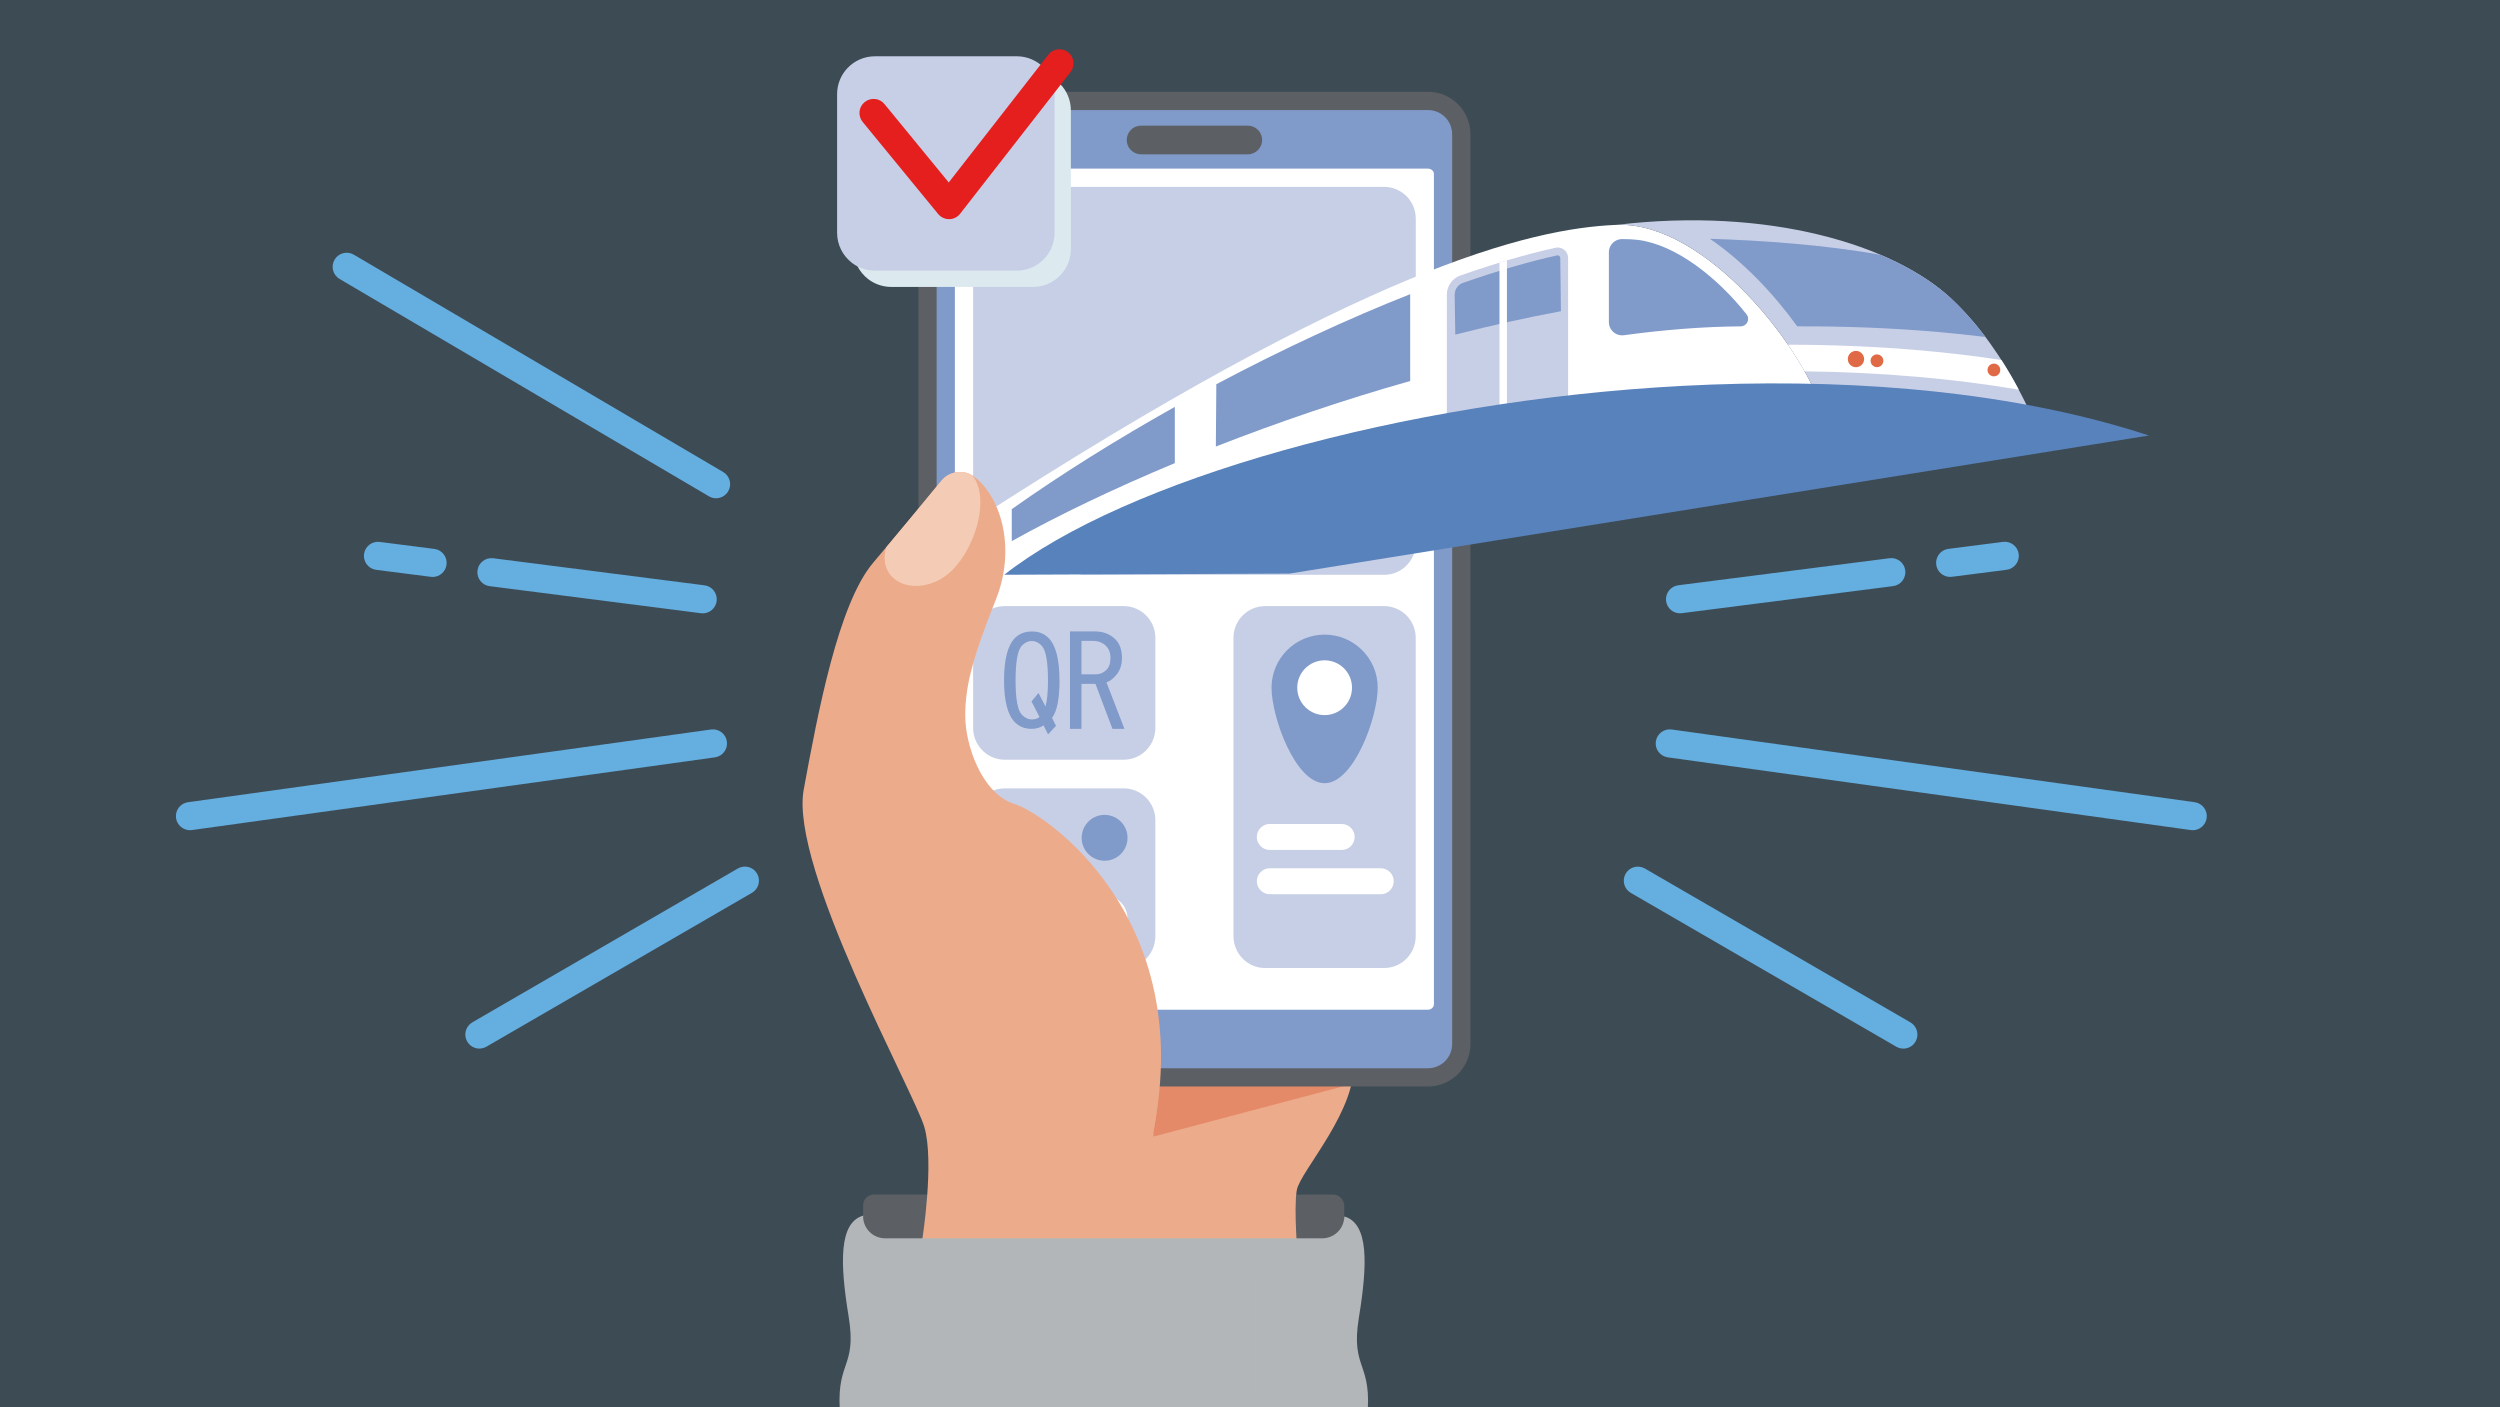 <?xml version="1.0" encoding="UTF-8"?>
<svg xmlns="http://www.w3.org/2000/svg" xmlns:xlink="http://www.w3.org/1999/xlink" viewBox="0 0 533 300">
  <rect x="0" y="0" width="533" height="300" fill="#333333" stroke="none"/>
  <defs>
    <style>
      .cls-1 {
        fill: #5c5f63;
      }

      .cls-2 {
        fill: #ecab8b;
      }

      .cls-3 {
        fill: #fff;
      }

      .cls-4 {
        fill: #809aca;
      }

      .cls-5 {
        fill: #5882bb;
      }

      .cls-6 {
        fill: #b3b6b8;
      }

      .cls-7 {
        fill: #c7cfe6;
      }

      .cls-8 {
        fill: #e58a68;
      }

      .cls-9 {
        fill: none;
      }

      .cls-10 {
        fill: #f4ccb6;
      }

      .cls-11 {
        isolation: isolate;
      }

      .cls-12 {
        fill: #dceaf0;
      }

      .cls-13, .cls-14 {
        fill: #64aee0;
      }

      .cls-15 {
        fill: #e51e1e;
      }

      .cls-16 {
        fill: #e06a46;
      }

      .cls-17, .cls-18 {
        mix-blend-mode: multiply;
      }

      .cls-14 {
        opacity: .2;
      }

      .cls-18 {
        opacity: .5;
      }
    </style>
    <clipPath id="clippath">
      <rect class="cls-9" x="-1222" y="445.5" width="1172" height="289"/>
    </clipPath>
  </defs>
  <g class="cls-11">
    <g id="_レイヤー_3" data-name="レイヤー_3">
      <rect class="cls-14" width="533" height="300"/>
    </g>
    <g id="_レイヤー_2" data-name="レイヤー_2">
      <g>
        <g>
          <rect class="cls-1" x="184.02" y="254.68" width="102.57" height="9.32" rx="2.29" ry="2.29"/>
          <path class="cls-2" d="M246.76,268.18h29.94s-.91-10.32-.23-14.41c.68-4.09,13.42-17.51,12.05-28.2-1.36-10.69-51.17-10.92-51.4-9.32-.23,1.59,4.72,49.98,9.64,51.94Z"/>
          <path class="cls-8" d="M287.74,231.24l-42.07,11.14c1.36-5.69,1.36-11.83,1.36-11.83l40.71.68Z"/>
          <g>
            <path class="cls-1" d="M304.45,231.64h-99.59c-3.37,0-6.32-1.85-7.87-4.59-.75-1.32-1.18-2.84-1.18-4.47V28.62c0-2.5,1.01-4.76,2.65-6.4,1.64-1.64,3.9-2.65,6.4-2.65h99.59c2.5,0,4.76,1.01,6.4,2.65,1.64,1.64,2.65,3.9,2.65,6.4v193.97c0,2.74-1.22,5.19-3.14,6.85-1.59,1.37-3.65,2.2-5.91,2.2Z"/>
            <path class="cls-4" d="M204.86,227.76c-1.86,0-3.58-1-4.5-2.62-.44-.77-.67-1.65-.67-2.55V28.62c0-1.38.54-2.68,1.51-3.65.98-.98,2.27-1.51,3.65-1.51h99.59c1.38,0,2.68.54,3.65,1.51.98.98,1.51,2.27,1.51,3.65v193.97c0,1.5-.65,2.93-1.79,3.91-.94.81-2.13,1.25-3.37,1.25h-99.59Z"/>
            <path class="cls-3" d="M204.86,215.27c-.46,0-.89-.23-1.12-.6-.11-.17-.16-.37-.16-.57V37.12c0-.32.13-.6.37-.83.25-.22.56-.34.9-.34h99.59c.35,0,.66.12.9.34.25.22.37.51.37.83v176.98c0,.34-.16.66-.45.89-.23.18-.53.28-.83.28h-99.59Z"/>
            <path class="cls-1" d="M266.04,32.9h-22.76c-.73,0-1.39-.25-1.92-.68-.69-.56-1.14-1.42-1.14-2.38h0c0-.84.34-1.61.89-2.16s1.32-.89,2.16-.89h22.76c.78,0,1.48.29,2.02.77.63.56,1.03,1.38,1.03,2.29h0c0,.81-.32,1.55-.84,2.1-.56.59-1.34.95-2.22.95Z"/>
          </g>
          <g>
            <path class="cls-7" d="M262.98,199.62v-63.64c0-1.81.71-3.45,1.86-4.66,1.23-1.3,2.97-2.1,4.9-2.1h25.33c1.87,0,3.56.76,4.78,1.98,1.22,1.22,1.98,2.92,1.98,4.78v63.64c0,2.08-.94,3.94-2.41,5.18-1.18.99-2.69,1.58-4.35,1.58h-25.33c-1.56,0-2.99-.52-4.13-1.41-1.6-1.24-2.63-3.18-2.63-5.36Z"/>
            <g>
              <path class="cls-4" d="M293.73,146.62c0,6.25-5.07,20.36-11.32,20.36s-11.32-14.11-11.32-20.36,5.07-11.32,11.32-11.32,11.32,5.07,11.32,11.32Z"/>
              <circle class="cls-3" cx="282.41" cy="146.62" r="5.84"/>
            </g>
            <path class="cls-3" d="M286.04,181.21h-15.32c-.68,0-1.31-.25-1.79-.66-.6-.51-.98-1.27-.98-2.11h0c0-.68.25-1.31.66-1.79.51-.6,1.27-.98,2.11-.98h15.32c.38,0,.75.08,1.08.22.99.42,1.69,1.4,1.69,2.55h0c0,1.12-.67,2.09-1.63,2.53-.35.16-.73.24-1.14.24Z"/>
            <path class="cls-3" d="M294.37,190.65h-23.64c-.68,0-1.31-.25-1.79-.66-.6-.51-.98-1.27-.98-2.11h0c0-.68.25-1.31.66-1.79.51-.6,1.27-.98,2.11-.98h23.64c.38,0,.75.08,1.08.22.99.42,1.69,1.4,1.69,2.55h0c0,1.12-.67,2.09-1.63,2.53-.35.16-.73.24-1.14.24Z"/>
          </g>
          <path class="cls-7" d="M207.47,155.21v-19.23c0-1.81.71-3.45,1.86-4.66,1.23-1.3,2.97-2.1,4.9-2.1h25.33c1.87,0,3.56.76,4.78,1.98,1.22,1.22,1.98,2.92,1.98,4.78v19.23c0,2.08-.94,3.94-2.41,5.18-1.18.99-2.69,1.58-4.35,1.58h-25.33c-1.56,0-2.99-.52-4.13-1.41-1.6-1.24-2.63-3.18-2.63-5.36Z"/>
          <g>
            <path class="cls-7" d="M207.47,199.62v-24.78c0-1.81.71-3.45,1.86-4.66,1.23-1.3,2.97-2.1,4.9-2.1h25.33c1.87,0,3.56.76,4.78,1.98,1.22,1.22,1.98,2.92,1.98,4.78v24.78c0,2.08-.94,3.94-2.41,5.18-1.18.99-2.69,1.58-4.35,1.58h-25.33c-1.56,0-2.99-.52-4.13-1.41-1.6-1.24-2.63-3.18-2.63-5.36Z"/>
            <g>
              <circle class="cls-3" cx="218.29" cy="178.63" r="4.89" transform="translate(-62.37 206.68) rotate(-45)"/>
              <circle class="cls-4" cx="235.5" cy="178.63" r="4.89" transform="translate(7.55 366.79) rotate(-76.72)"/>
              <circle class="cls-3" cx="218.29" cy="195.84" r="4.89"/>
              <circle class="cls-3" cx="235.5" cy="195.84" r="4.89"/>
            </g>
          </g>
          <path class="cls-7" d="M207.47,115.79V46.6c0-1.81.71-3.45,1.86-4.66,1.23-1.3,2.97-2.1,4.9-2.1h80.85c1.87,0,3.56.76,4.78,1.98,1.22,1.22,1.98,2.92,1.98,4.78v69.19c0,2.08-.94,3.94-2.41,5.18-1.18.99-2.69,1.58-4.35,1.58h-80.85c-1.56,0-2.99-.52-4.13-1.41-1.6-1.24-2.63-3.18-2.63-5.36Z"/>
          <path class="cls-3" d="M344.66,47.94c-18.48.75-53.91,9.25-137.2,63.22v4.63c0,2.18,1.03,4.12,2.63,5.36,1.14.88,2.58,1.41,4.13,1.41l14.91.22,159.96-33.5c-3.86-14.68-25.5-42.11-44.43-41.34Z"/>
          <path class="cls-7" d="M308.47,97.94c8.69-2.27,17.37-4.22,25.85-5.75v-37.19c0-.5-.17-.96-.44-1.33-.5-.67-1.36-1.04-2.25-.85-6.05,1.33-12.9,3.34-20.28,5.92-.81.28-1.5.8-2,1.45-.56.73-.88,1.65-.88,2.61v35.15Z"/>
          <path class="cls-4" d="M310.14,62.8c0-.58.19-1.14.54-1.6.31-.41.74-.72,1.22-.89,7.43-2.59,14.18-4.57,20.08-5.86.04,0,.08-.01.12-.01.17,0,.33.09.44.23.07.1.11.21.11.34l.14,11.34c-7.23,1.34-14.79,3.02-22.52,4.99l-.14-8.54Z"/>
          <path class="cls-3" d="M319.69,95.2c.53-.12,1.06-.24,1.59-.36v-39.31c-.53.16-1.06.31-1.59.48v39.2Z"/>
          <path class="cls-7" d="M416.14,63.78c-12.36-11.59-39.02-19.7-71.48-15.84,18.93-.77,40.57,26.66,44.43,41.34l-23.85,5,2.6,5.85,66.84-7.76s-6.18-17-18.55-28.59Z"/>
          <path class="cls-5" d="M214.12,122.53c25.65-20.16,84.69-37.12,144.73-40.27,16.22-.85,32.52-.69,48.26.69,18.08,1.58,35.42,4.78,51.04,9.9l-183.24,29.44-60.79.25Z"/>
          <path class="cls-4" d="M416.14,63.78c-3.8-3.56-8.95-6.79-15.21-9.45-11.9-2.15-25.52-3.08-36.38-3.42,7.09,4.85,13.58,11.69,18.62,18.67,10.12-.04,20.18.34,30.01,1.2,3.4.3,6.77.65,10.11,1.07-2.1-2.79-4.48-5.56-7.16-8.07Z"/>
          <path class="cls-3" d="M426.7,76.75c-5.64-.86-11.39-1.54-17.22-2.05-9.27-.81-18.74-1.2-28.27-1.21,1.31,1.91,2.5,3.82,3.54,5.68,8.15.1,16.24.48,24.19,1.18,7.3.64,14.47,1.54,21.46,2.73-1.04-1.96-2.27-4.11-3.7-6.33Z"/>
          <path class="cls-16" d="M397.43,76.55c0,.96-.78,1.74-1.74,1.74s-1.74-.78-1.74-1.74.78-1.74,1.74-1.74,1.74.78,1.74,1.74Z"/>
          <path class="cls-16" d="M401.53,76.92c0,.75-.61,1.36-1.36,1.36s-1.36-.61-1.36-1.36.61-1.36,1.36-1.36,1.36.61,1.36,1.36Z"/>
          <path class="cls-16" d="M426.46,78.88c0,.75-.61,1.36-1.36,1.36s-1.36-.61-1.36-1.36.61-1.36,1.36-1.36,1.36.61,1.36,1.36Z"/>
          <path class="cls-4" d="M343.01,68.68c0,.78.31,1.48.82,1.98.6.6,1.46.93,2.38.81,8.68-1.18,17.06-1.84,24.91-1.89.59,0,1.07-.31,1.34-.75.33-.53.35-1.25-.1-1.82-6.14-7.76-15.06-14.9-23.27-15.88-1-.11-2.09-.16-3.24-.16-.55,0-1.06.15-1.49.42-.81.49-1.35,1.38-1.35,2.4v14.89Z"/>
          <path class="cls-4" d="M259.22,95.2c13.18-5.16,27.25-9.96,41.43-13.97v-18.51c-13.06,5.15-27.26,11.73-41.33,19.2l-.1,13.29Z"/>
          <path class="cls-4" d="M215.71,115.37c9.93-5.54,21.79-11.23,34.76-16.63v-11.99c-12.15,6.8-24.01,14.19-34.76,21.8v6.83Z"/>
          <path class="cls-2" d="M196.63,264.26s2.62-16.56.44-23.98c-2.18-7.41-28.77-55.36-25.72-71.93s7.41-39.67,14.82-48.39c5.09-5.99,11.22-13.43,14.55-17.49,1.78-2.17,4.99-2.48,7.17-.71,5.81,4.73,8.64,15.53,4.44,26.04-5.23,13.08-6.54,18.74-6.54,24.85s3.49,16.56,10.46,18.74c6.97,2.18,38.8,24.41,29.64,69.75l.87,27.03-50.13-3.92Z"/>
          <path class="cls-10" d="M200.55,123.46c6.51-3.66,11.12-16.81,6.74-22.09-2.14-1.3-4.95-.87-6.58,1.11-2.75,3.35-7.39,8.99-11.79,14.23-1.89,6.97,5.23,10.35,11.63,6.75Z"/>
          <path class="cls-6" d="M289.72,280.87c1.87-11.41,2.1-20-3.1-21.52-.01.27-.04.53-.1.79-.38,2.19-2.29,3.86-4.59,3.86h-93.25c-2.57,0-4.66-2.09-4.66-4.66h.04c0-.06,0-.12,0-.18-5.23,1.48-5,10.1-3.13,21.53,1.88,11.43-3.07,9.24-1.71,21.86l112.21.18c1.36-12.62-3.58-10.43-1.71-21.86Z"/>
          <g class="cls-18">
            <path class="cls-6" d="M189.28,298.63h0c-.37,0-.7-.14-.96-.36-.3-.27-.49-.65-.49-1.09v-24.62c0-.49.25-.93.63-1.19.23-.16.52-.26.82-.26h0c.34,0,.65.12.9.31.33.27.55.68.55,1.14v24.62c0,.47-.22.88-.57,1.15-.24.19-.55.3-.88.3Z"/>
            <path class="cls-6" d="M215.87,298.63h0c-.37,0-.7-.14-.96-.36-.3-.27-.49-.65-.49-1.09v-24.62c0-.49.25-.93.63-1.19.23-.16.52-.26.82-.26h0c.34,0,.65.12.9.31.33.27.55.68.55,1.14v24.62c0,.47-.22.88-.57,1.15-.24.19-.55.3-.88.3Z"/>
            <path class="cls-6" d="M229.38,298.63h0c-.37,0-.7-.14-.96-.36-.3-.27-.49-.65-.49-1.09v-24.62c0-.49.25-.93.63-1.19.23-.16.52-.26.82-.26h0c.34,0,.65.12.9.31.33.27.55.68.55,1.14v24.62c0,.47-.22.88-.57,1.15-.24.19-.55.3-.88.3Z"/>
            <path class="cls-6" d="M202.79,273.67h0c-.37,0-.7-.14-.96-.36-.3-.27-.49-.65-.49-1.09v.34c0-.49.25-.93.63-1.19.23-.16.52-.26.82-.26h0c.34,0,.65.12.9.31.33.27.55.68.55,1.14v-.34c0,.47-.22.89-.57,1.15-.24.19-.55.3-.88.3Z"/>
            <path class="cls-6" d="M202.79,298.63h0c-.37,0-.7-.14-.96-.36-.3-.27-.49-.65-.49-1.09v-18.29c0-.49.25-.93.63-1.19.23-.16.52-.26.82-.26h0c.34,0,.65.12.9.31.33.27.55.68.55,1.14v18.29c0,.47-.22.88-.57,1.15-.24.19-.55.3-.88.3Z"/>
            <path class="cls-6" d="M255.54,298.63h0c-.37,0-.7-.14-.96-.36-.3-.27-.49-.65-.49-1.09v-24.62c0-.49.25-.93.63-1.19.23-.16.52-.26.82-.26h0c.34,0,.65.12.9.31.33.27.55.68.55,1.14v24.62c0,.47-.22.88-.57,1.15-.24.19-.55.3-.88.3Z"/>
            <path class="cls-6" d="M269.05,298.63h0c-.37,0-.7-.14-.96-.36-.3-.27-.49-.65-.49-1.09v-24.62c0-.49.25-.93.63-1.19.23-.16.52-.26.82-.26h0c.34,0,.65.12.9.31.33.27.55.68.55,1.14v24.62c0,.47-.22.88-.57,1.15-.24.19-.55.3-.88.3Z"/>
            <path class="cls-6" d="M242.46,285.56h0c-.37,0-.7-.14-.96-.36-.3-.27-.49-.65-.49-1.09v-11.55c0-.49.25-.93.63-1.19.23-.16.52-.26.82-.26h0c.34,0,.65.12.9.31.33.27.55.68.55,1.14v11.55c0,.47-.22.89-.57,1.15-.24.19-.55.3-.88.3Z"/>
            <path class="cls-6" d="M242.46,298.63h0c-.37,0-.7-.14-.96-.36-.3-.27-.49-.65-.49-1.09v-6.41c0-.49.25-.93.63-1.19.23-.16.52-.26.82-.26h0c.34,0,.65.12.9.31.33.27.55.68.55,1.14v6.41c0,.47-.22.88-.57,1.15-.24.19-.55.3-.88.3Z"/>
            <path class="cls-6" d="M282.13,282.39h0c-.37,0-.7-.14-.96-.36-.3-.27-.49-.65-.49-1.09v-8.38c0-.49.25-.93.63-1.19.23-.16.52-.26.82-.26h0c.34,0,.65.12.9.31.33.27.55.68.55,1.14v8.38c0,.47-.22.89-.57,1.15-.24.19-.55.3-.88.3Z"/>
            <path class="cls-6" d="M282.13,298.63h0c-.37,0-.7-.14-.96-.36-.3-.27-.49-.65-.49-1.09v-9.57c0-.49.25-.93.63-1.19.23-.16.52-.26.82-.26h0c.34,0,.65.12.9.31.33.27.55.68.55,1.14v9.57c0,.47-.22.88-.57,1.15-.24.19-.55.3-.88.3Z"/>
          </g>
          <g class="cls-17">
            <path class="cls-12" d="M181.94,53.1v-29.56c0-2.15.84-4.11,2.22-5.56,1.47-1.55,3.55-2.51,5.85-2.51h30.23c2.23,0,4.25.9,5.71,2.36,1.46,1.46,2.36,3.48,2.36,5.71v29.56c0,2.48-1.12,4.7-2.88,6.18-1.4,1.18-3.21,1.89-5.19,1.89h-30.23c-1.86,0-3.57-.63-4.93-1.68-1.91-1.48-3.14-3.79-3.14-6.39Z"/>
          </g>
          <path class="cls-7" d="M178.47,49.63v-29.56c0-2.15.84-4.11,2.22-5.56,1.47-1.55,3.55-2.51,5.85-2.51h30.23c2.23,0,4.25.9,5.71,2.36,1.46,1.46,2.36,3.48,2.36,5.71v29.56c0,2.48-1.12,4.7-2.88,6.18-1.4,1.18-3.21,1.89-5.19,1.89h-30.23c-1.86,0-3.57-.63-4.93-1.68-1.91-1.48-3.14-3.79-3.14-6.39Z"/>
          <path class="cls-15" d="M202.34,46.72c-.9,0-1.75-.4-2.33-1.1l-16.09-19.62c-1.05-1.28-.87-3.18.42-4.23,1.29-1.05,3.18-.87,4.23.42l13.7,16.71,21.23-27.24c1.02-1.31,2.91-1.54,4.22-.52,1.31,1.02,1.55,2.91.52,4.22l-23.54,30.21c-.56.72-1.42,1.15-2.34,1.16-.01,0-.02,0-.04,0Z"/>
        </g>
        <g>
          <path class="cls-4" d="M225.89,145.06c0,3.91-.53,6.57-1.6,7.99l.85,1.7-1.7,1.81-.96-1.92c-.71.5-1.56.75-2.56.75-1.42,0-2.59-.46-3.52-1.38-1.56-1.56-2.34-4.54-2.34-8.95s.78-7.49,2.34-9.05c.92-.92,2.13-1.38,3.62-1.38s2.59.46,3.52,1.38c1.56,1.56,2.34,4.58,2.34,9.05ZM220.03,136.65c-.78,0-1.49.32-2.13.96-.92.92-1.38,3.41-1.38,7.46s.46,6.43,1.38,7.35c.64.64,1.31.96,2.02.96.78,0,1.35-.18,1.7-.53l-1.7-3.3,1.49-1.81,1.49,2.88c.36-1.28.53-3.12.53-5.54,0-4.05-.46-6.53-1.38-7.46-.64-.64-1.31-.96-2.02-.96Z"/>
          <path class="cls-4" d="M237.82,136.33c.92.92,1.38,2.24,1.38,3.94,0,1.56-.46,2.84-1.38,3.83-.64.71-1.28,1.17-1.92,1.38l3.83,9.91h-2.56l-3.62-9.59h-2.98v9.59h-2.45v-20.77h5.33c1.77,0,3.23.57,4.37,1.7ZM235.9,142.82c.57-.57.85-1.42.85-2.56,0-1.07-.32-1.92-.96-2.56-.71-.71-1.67-1.07-2.88-1.07h-2.34v7.14h3.09c.85,0,1.6-.32,2.24-.96Z"/>
        </g>
      </g>
      <path class="cls-13" d="M102.21,223.56c-1.04,0-2.04-.54-2.6-1.5-.83-1.43-.34-3.27,1.09-4.1l56.61-32.8c1.43-.83,3.27-.34,4.1,1.09.83,1.43.34,3.27-1.09,4.1l-56.61,32.8c-.47.27-.99.4-1.5.4Z"/>
      <path class="cls-13" d="M149.82,130.76c-.13,0-.26,0-.39-.02l-45.04-5.77c-1.64-.21-2.8-1.71-2.59-3.36s1.71-2.8,3.36-2.59l45.04,5.77c1.64.21,2.8,1.71,2.59,3.36-.19,1.51-1.48,2.62-2.97,2.62Z"/>
      <path class="cls-13" d="M40.5,177c-1.47,0-2.76-1.09-2.97-2.59-.23-1.64.92-3.16,2.56-3.38l111.5-15.5c1.63-.23,3.16.92,3.38,2.56.23,1.64-.92,3.16-2.56,3.38l-111.5,15.5c-.14.02-.28.03-.42.03Z"/>
      <path class="cls-13" d="M152.66,106.23c-.52,0-1.04-.13-1.52-.42l-78.75-46.34c-1.43-.84-1.9-2.68-1.06-4.11.84-1.43,2.68-1.9,4.11-1.06l78.75,46.34c1.43.84,1.9,2.68,1.06,4.11-.56.95-1.56,1.48-2.59,1.48Z"/>
      <path class="cls-13" d="M92.23,123c-.13,0-.26,0-.39-.02l-11.64-1.49c-1.64-.21-2.8-1.71-2.59-3.36.21-1.64,1.71-2.81,3.36-2.59l11.64,1.49c1.64.21,2.8,1.71,2.59,3.36-.19,1.51-1.49,2.62-2.97,2.62Z"/>
      <path class="cls-13" d="M405.79,223.56c-.51,0-1.03-.13-1.5-.4l-56.61-32.8c-1.43-.83-1.92-2.67-1.09-4.1s2.67-1.92,4.1-1.09l56.61,32.8c1.43.83,1.92,2.67,1.09,4.1-.56.96-1.56,1.5-2.6,1.5Z"/>
      <path class="cls-13" d="M358.18,130.76c-1.49,0-2.78-1.1-2.97-2.62-.21-1.64.95-3.15,2.59-3.36l45.04-5.77c1.65-.21,3.15.95,3.36,2.59.21,1.64-.95,3.15-2.59,3.36l-45.04,5.77c-.13.02-.26.02-.39.02Z"/>
      <path class="cls-13" d="M467.5,177c-.14,0-.28,0-.42-.03l-111.5-15.5c-1.64-.23-2.79-1.74-2.56-3.38.23-1.64,1.73-2.79,3.38-2.56l111.5,15.5c1.64.23,2.79,1.74,2.56,3.38-.21,1.5-1.49,2.59-2.97,2.59Z"/>
      <path class="cls-13" d="M415.77,123c-1.49,0-2.78-1.1-2.97-2.62-.21-1.64.95-3.15,2.59-3.36l11.64-1.49c1.65-.21,3.15.95,3.36,2.59s-.95,3.15-2.59,3.36l-11.64,1.49c-.13.02-.26.02-.39.02Z"/>
    </g>
  </g>
</svg>